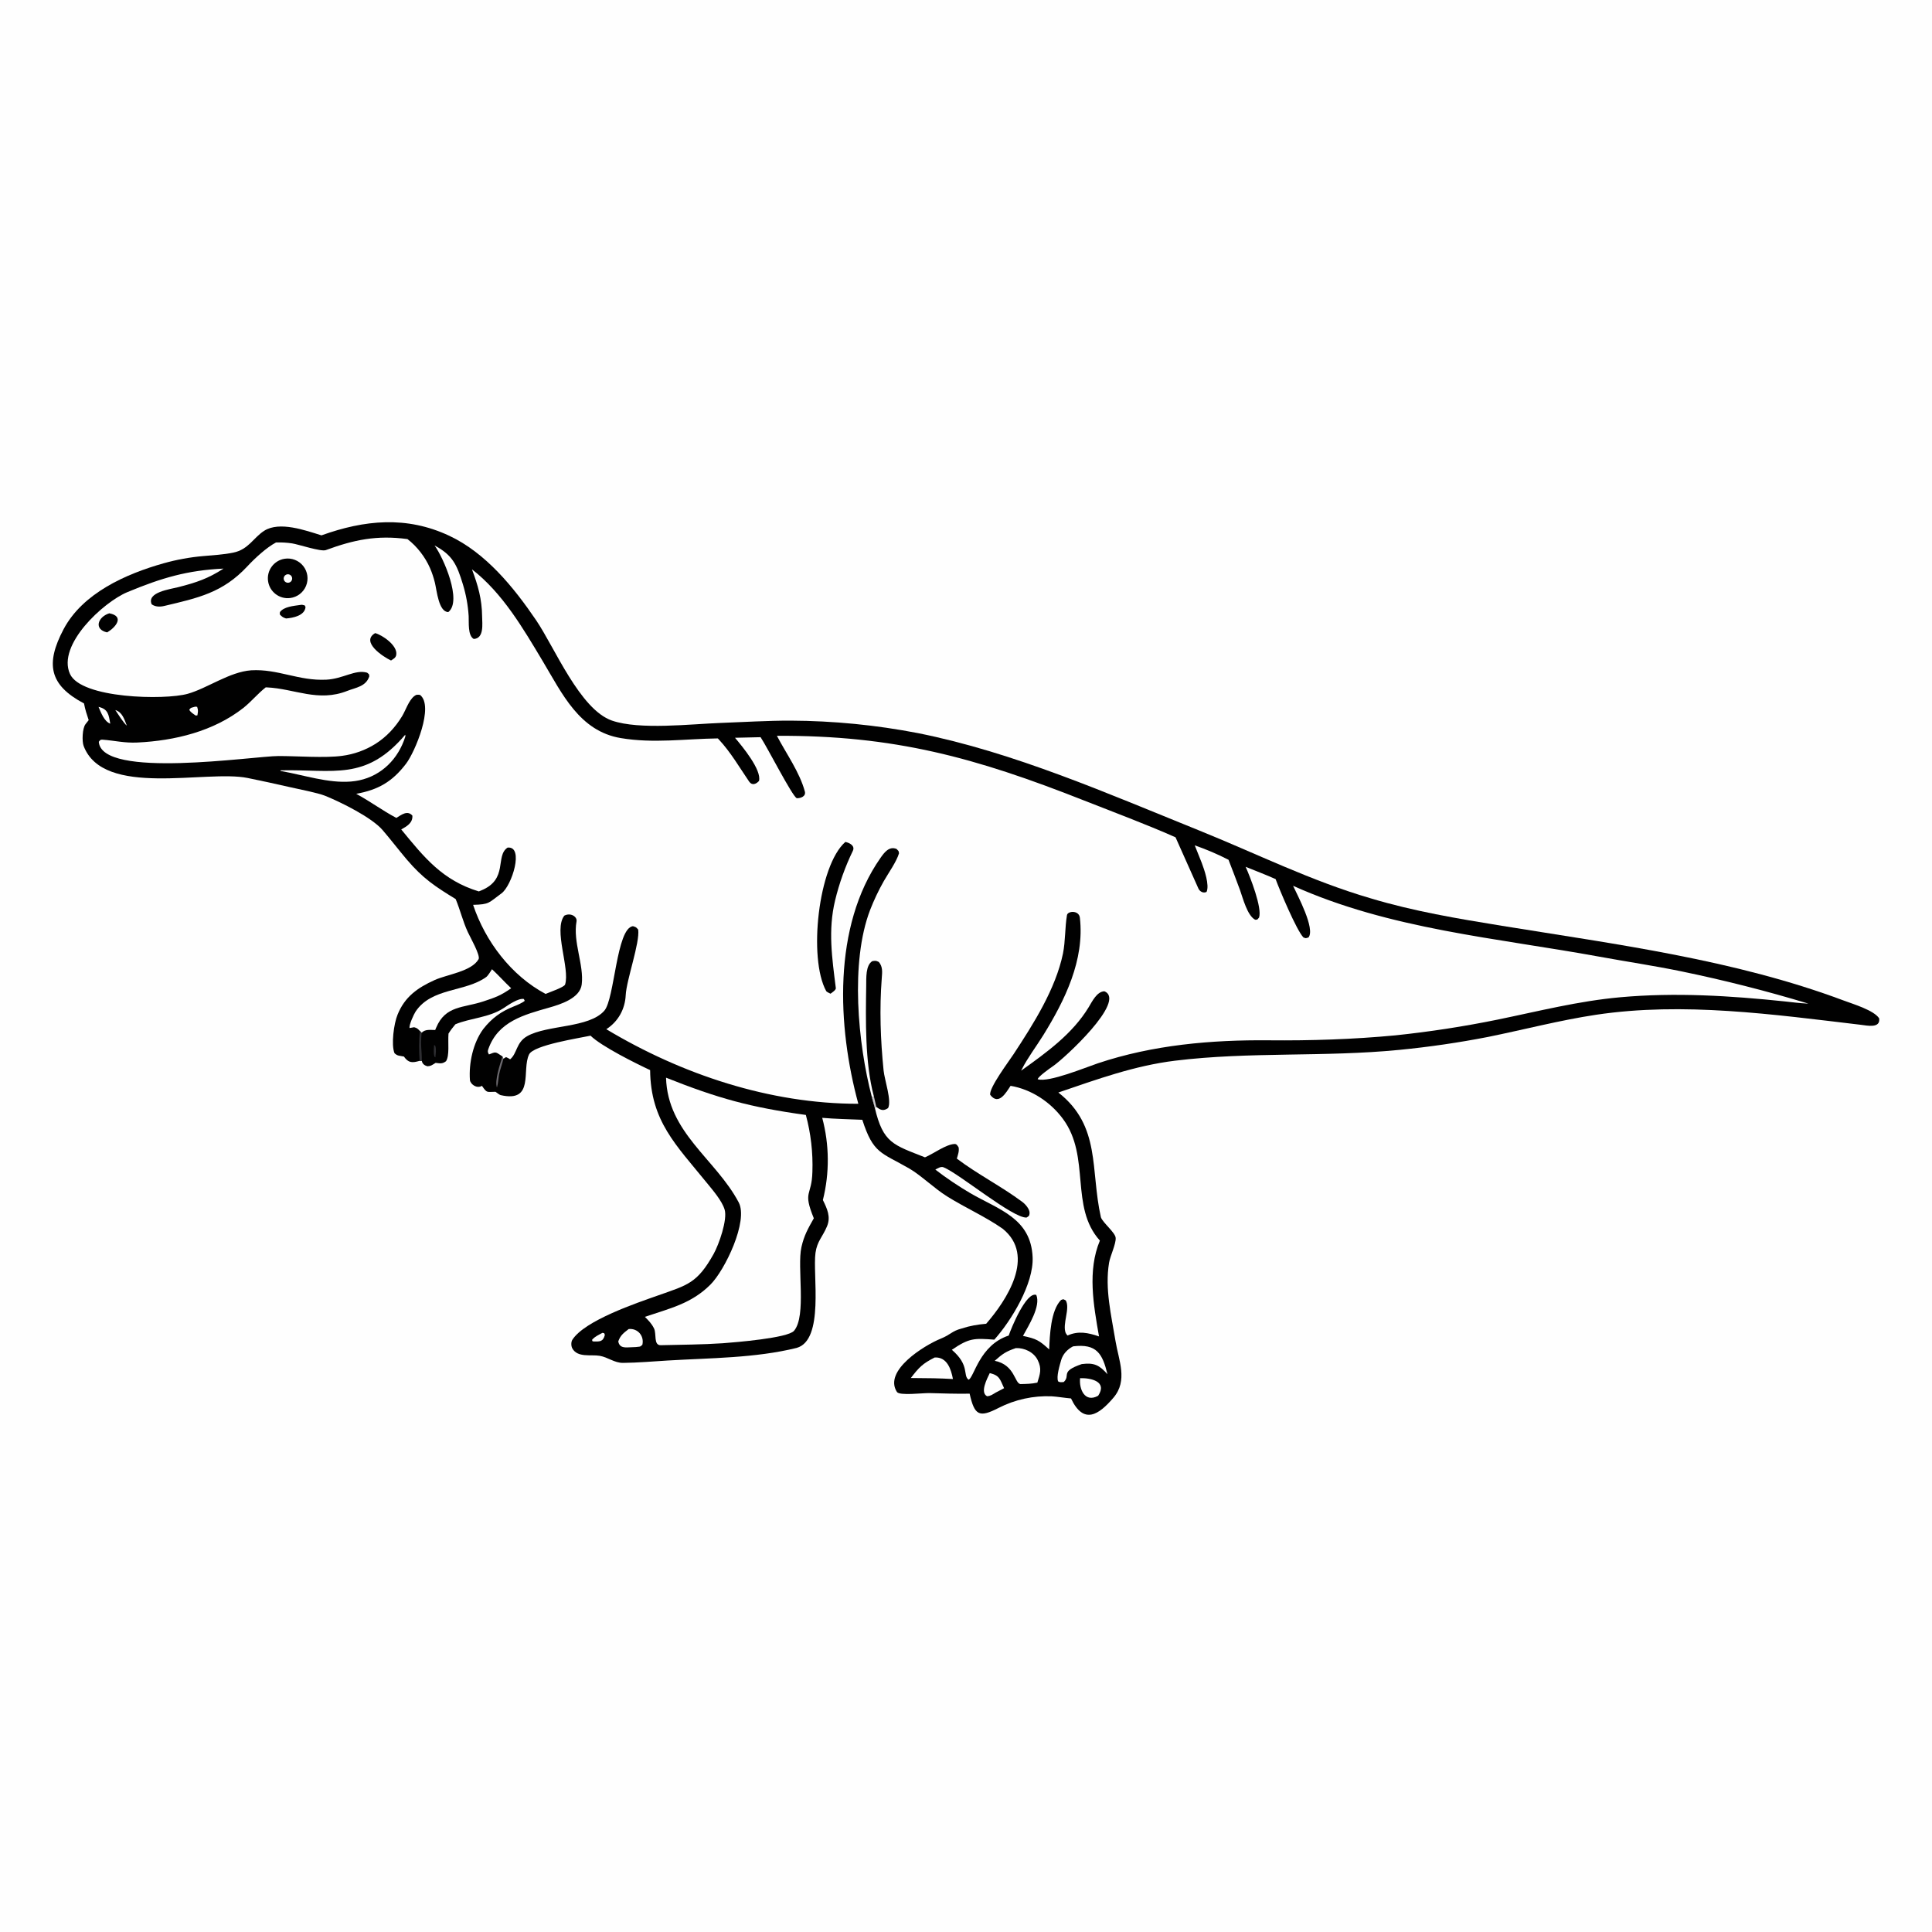 <svg version="1.1" xmlns="http://www.w3.org/2000/svg" style="display: block;" viewBox="0 0 2048 2048" width="1024" height="1024" preserveAspectRatio="none">
<path transform="translate(0,0)" fill="rgb(254,254,254)" d="M 0 0 L 2048 0 L 2048 2048 L 0 2048 L 0 0 z"/>
<path transform="translate(0,0)" fill="rgb(1,1,1)" d="M 340.758 567.502 C 386.209 551.187 430.868 546.621 476.255 567.945 C 515.015 586.156 544.566 622.549 568.317 657.48 C 587.941 686.343 614.723 752.1 648.736 763.862 C 677.959 773.968 732.352 767.489 764.348 766.32 C 788.661 765.431 813.671 763.849 838.222 763.906 C 883.481 764.105 928.622 768.534 973.057 777.137 C 1075.07 797.477 1174.69 841.43 1271.02 880.281 C 1331.41 904.635 1390.07 933.95 1452.91 952.245 C 1498.45 965.989 1545.42 973.815 1592.31 981.428 C 1713.9 1001.17 1838.47 1017.21 1954.41 1060.6 C 1964.85 1064.51 1986.31 1070.88 1991.99 1079.47 C 1993.53 1090.44 1979.15 1087.11 1972.57 1086.33 C 1880.2 1075.4 1784.49 1061.81 1691.75 1075.72 C 1653.93 1081.39 1615.13 1091.53 1577.39 1099.19 C 1546.29 1105.25 1514.93 1109.83 1483.4 1112.91 C 1403.53 1120.75 1325.05 1114.67 1245.79 1124.36 C 1202.56 1129.64 1162.86 1144.15 1121.9 1158.11 C 1167.28 1193.74 1155.62 1240.02 1166.99 1290.3 C 1168.87 1296.07 1182.27 1306.51 1182.66 1312.22 C 1183.11 1318.58 1176.86 1331.34 1175.67 1338.46 C 1171.06 1366.08 1178 1394.16 1182.46 1421.44 C 1185.83 1442.06 1195.9 1463.33 1180.29 1481.64 C 1164.98 1499.61 1148.79 1510.86 1135.31 1482.41 C 1129.22 1481.91 1119.9 1480.4 1114.87 1480.15 C 1095.38 1479.32 1076 1483.55 1058.62 1492.42 C 1038.09 1503.01 1033.05 1500.62 1027.85 1477.35 C 1013.9 1477.63 998.339 1477.06 985.237 1476.73 C 977.994 1476.55 953.518 1479.71 950.798 1475.53 C 936.104 1452.94 980.034 1425.99 997.243 1419.03 C 1007.89 1414.72 1008.95 1410.98 1019.4 1408.27 C 1028.06 1405.4 1036.31 1404.05 1045.39 1403.24 C 1066.53 1378.95 1098.6 1331.22 1062.79 1302.43 C 1044.07 1289.4 1023.44 1280.41 1003.92 1268.2 C 990.446 1259.77 975.973 1245.69 964.024 1238.77 C 933.949 1221.37 925.823 1223.32 914.082 1187.02 C 900.389 1186.45 885.119 1186.12 871.593 1184.96 C 879.218 1213.47 879.46 1243.45 872.298 1272.08 C 876.748 1281.21 880.84 1289.75 876.772 1299.69 C 872.081 1311.15 866.214 1315.51 864.454 1328.08 C 861.265 1350.86 874.112 1420.68 844.403 1428.86 C 800.543 1439.68 753.052 1439.48 708.006 1442.19 C 692.05 1443.15 676.393 1444.56 660.458 1444.71 C 651.326 1444.8 644.481 1438.72 635.72 1437.22 C 626.339 1435.61 612.19 1439.5 606.603 1429.22 C 605.303 1426.74 605.301 1422.45 606.685 1420.28 C 619.791 1399.65 675.304 1381.1 698.011 1373.06 C 728.992 1362.1 739.055 1360.36 756.417 1329.37 C 762.053 1319.31 771.399 1292.77 768.113 1282.11 C 765.16 1272.54 755.31 1261.33 749.021 1253.58 C 716.734 1213.78 689.683 1188.4 689.152 1134.35 C 673.756 1127.16 637.701 1109.27 625.985 1097.86 C 614.308 1100.4 565.801 1107.76 560.877 1117.69 C 552.708 1134.16 567.009 1169.24 530.556 1160.84 C 529.618 1160.61 526.234 1158.04 525.272 1157.34 C 516.031 1157.28 516.498 1159.23 510.89 1151.03 C 505.047 1154.52 498.422 1148.82 498.136 1144.86 C 496.843 1126.98 501.478 1105.45 512.284 1090.81 C 521.447 1079.16 531.284 1072.15 544.575 1066.88 C 548.207 1065.44 553.657 1063.16 556.245 1060.9 L 555.268 1058.97 C 549.354 1057.89 538.862 1065.36 533.629 1068.78 C 518.245 1078.81 498.649 1079.14 482.744 1085.77 C 479.686 1089.51 477.966 1091.59 475.429 1095.65 C 474.65 1105.54 476.709 1118.74 472.815 1124.92 C 468.849 1127.91 466.671 1127.25 461.779 1126.69 L 460.709 1127.35 C 457.663 1129.18 456.693 1130.1 453.131 1130.3 C 450.081 1129.49 447.673 1127.8 447.115 1124.51 L 444.816 1124.53 C 437.038 1126.83 433.047 1126.91 428.151 1119.98 C 423.141 1118.93 421.623 1119.54 418.207 1116.47 C 414.474 1107.62 417.517 1084.89 421.47 1075.5 C 429.094 1056.6 442.7 1047.03 460.766 1038.88 C 474.059 1032.89 499.97 1029.79 507.327 1016.77 C 509.494 1012.93 498.277 993.169 495.895 988.023 C 490.624 976.634 487.805 964.481 483.014 953.023 C 461.251 939.766 448.248 931.143 431.233 911.149 C 423.131 901.629 413.511 889.118 405.505 879.839 C 394.002 866.507 361.258 850.271 344.568 843.547 C 336.852 840.438 316.291 836.455 306.352 834.193 C 291.361 830.783 278.683 827.99 262.576 824.707 C 218.415 815.706 109.376 846.113 88.607 790.602 C 86.845 785.893 87.215 772.089 90.648 767.645 C 91.506 766.533 92.903 764.645 94.009 763.36 C 91.778 756.67 90.413 752.619 89.052 745.681 C 51.951 726.095 48.185 703.504 67.288 667.206 C 87.529 628.745 133.462 608.379 173.523 597.098 C 187.219 593.241 201.248 590.685 215.424 589.462 C 226.499 588.436 236.609 588.008 247.46 585.762 C 263.448 582.454 268.792 569.798 280.136 562.606 C 296.334 552.339 323.618 562.175 340.758 567.502 z"/>
<path transform="translate(0,0)" fill="rgb(254,254,254)" d="M 521.542 1027.41 C 528.815 1034.13 534.991 1041.16 541.859 1047.59 C 530.769 1055.32 525.402 1057.21 512.513 1061.49 C 491.054 1068.63 472.227 1065.7 462.327 1089.44 L 461.689 1090.94 L 461.318 1091.85 C 456.124 1091.83 450.699 1090.81 446.945 1094.78 L 445.016 1092.78 C 442.686 1090.44 442.328 1089.87 439.019 1088.9 C 437.341 1089.18 435.842 1089.43 434.165 1089.76 C 433.471 1086.34 438.749 1075.02 440.536 1072.32 C 457.5 1046.78 493.366 1051.75 515.477 1035.64 C 517.193 1034.39 520.244 1029.48 521.542 1027.41 z"/>
<path transform="translate(0,0)" fill="rgb(46,46,50)" d="M 445.016 1092.78 L 446.945 1094.78 C 445.515 1110.13 447.337 1113.33 447.115 1124.51 L 444.816 1124.53 C 444.082 1112.96 443.955 1104.32 445.016 1092.78 z"/>
<path transform="translate(0,0)" fill="rgb(254,254,254)" d="M 292.641 575 C 299.114 574.91 304.035 575.172 309.703 576.026 C 316.304 577.02 340.21 585.048 345.393 583.137 C 374.922 572.25 399.398 567.051 431.919 571.449 C 442.082 579.224 450.754 590.517 455.866 602.245 C 458.014 607.242 459.737 612.411 461.014 617.699 C 463.079 626.207 465.012 648.722 475.215 648.821 C 490.224 637.114 470.02 591.021 460.639 578.202 C 479.836 588.518 484.3 598.5 490.686 619.387 C 494.035 630.339 496.088 641.646 496.801 653.077 C 497.194 659.78 495.647 673.582 502.192 677.332 C 513.423 676.705 511.132 661.067 511.061 653.464 C 510.893 635.19 506.707 620.495 500.286 603.502 C 532.778 628.652 554.569 666.199 575.338 700.899 C 596 735.422 614.201 775.027 658.029 782.397 C 692.787 788.242 726.275 783.188 760.934 782.744 L 762.082 783.968 C 774.629 797.463 783.781 813.359 794.095 828.473 C 797.2 833.024 801.543 831.207 804.57 827.832 C 807.596 816.213 786.939 791.303 779.131 782.064 L 806.26 781.446 C 813.55 792.453 839.339 843.104 844.516 846.134 C 848.893 846.306 854.547 844.08 853.172 839.003 C 847.593 818.401 833.445 798.932 823.558 779.978 C 947.801 779.433 1033.52 802.897 1149.08 848.532 C 1182.07 861.555 1213.23 873.029 1246.12 887.576 C 1254.21 905.385 1262.27 924.066 1270.37 941.888 C 1271.8 945.027 1275.47 947.191 1279 945.466 C 1282.29 938.167 1276.62 921.882 1273.86 914.571 C 1271.46 908.394 1269.01 902.241 1266.49 896.112 C 1278.76 900.361 1290.72 905.47 1302.27 911.4 C 1306.42 922.03 1310.47 932.696 1314.42 943.399 C 1317.58 952.24 1322.19 970.574 1330.51 974.956 C 1333.62 974.741 1332.2 975.304 1334.65 972.663 C 1338.16 962.558 1325.27 929.625 1320.43 918.845 C 1330.5 922.943 1342.41 927.481 1352.19 931.881 C 1356.43 943.326 1374.46 986.373 1381.71 993.735 C 1385.04 994.844 1383.34 994.707 1387.02 993.759 C 1394.52 984.763 1375.4 949.161 1370.72 938.977 C 1473.17 985.114 1586.03 994.129 1695.28 1014.1 C 1724.19 1019.39 1753.19 1023.68 1782 1029.61 C 1827.46 1038.98 1872.47 1050.4 1916.89 1063.85 L 1915.72 1063.81 C 1907.78 1063.48 1899.9 1062.37 1892 1061.55 C 1834.17 1055.5 1775.81 1051.89 1717.78 1057.11 C 1673.01 1061.14 1631.34 1071.84 1587.6 1080.82 C 1551.69 1088.14 1515.45 1093.72 1479.01 1097.53 C 1434.81 1101.72 1389.68 1103.2 1345.2 1102.77 C 1284 1102.19 1222.01 1107.65 1163.68 1127.18 C 1151.13 1131.38 1111.41 1147.82 1100.01 1144.04 C 1100.16 1141.44 1113.42 1132.07 1116.35 1130.08 C 1127.88 1122.26 1194.81 1060.75 1170.69 1050.8 C 1162.77 1051.04 1157.72 1061.6 1154.04 1067.68 C 1136.83 1096.1 1109.24 1115.77 1082.43 1134.98 L 1083.16 1133.53 C 1089.45 1121.08 1098.6 1109.19 1105.98 1097.25 C 1128.87 1060.21 1149.85 1017.59 1144.71 972.816 C 1143.77 964.625 1131.8 965.588 1131.04 970.043 C 1128.79 983.35 1129.46 997.392 1126.82 1010.68 C 1118.96 1048.55 1095.42 1085.51 1074.41 1117.5 C 1069.31 1125.27 1048.52 1152.89 1049.6 1160.49 C 1058.62 1172.44 1066.49 1158.16 1071.25 1151.02 C 1093.36 1154.77 1113.58 1168.17 1126.86 1186.21 C 1156.42 1226.36 1133.67 1279.25 1165.92 1315.08 C 1152.58 1347.04 1159.17 1383.29 1165 1416.66 C 1153.53 1412.75 1143.02 1410.52 1131.68 1415.7 C 1131.38 1415.83 1129.61 1412.85 1129.71 1413.1 C 1125.84 1403.49 1134.69 1387 1129.77 1378.52 C 1126.43 1376.91 1128.05 1376.97 1124.77 1378.02 C 1113.64 1389.15 1112.81 1416.11 1112.17 1430.47 C 1101.56 1420.75 1098.51 1419.13 1084.39 1416.12 C 1090.22 1405.38 1103.48 1384.58 1098.52 1372.7 C 1087.89 1368.82 1071.98 1407.77 1069.27 1415.75 C 1038.18 1425.81 1032.6 1460.25 1026.72 1462.56 C 1020.34 1457.83 1028.33 1447.43 1009 1430.85 C 1027.51 1418.23 1032.68 1418.51 1054.03 1420.09 C 1072.24 1399.68 1095.84 1360.77 1094.62 1332.71 C 1092.84 1291.28 1058.91 1282.37 1028.59 1264.82 C 1016.81 1257.91 1002.91 1248.71 991.491 1239.79 C 993.988 1238.59 997.216 1236.18 1000.25 1237.4 C 1016.68 1243.96 1073.85 1291.66 1088.23 1290.64 C 1090.25 1289.24 1091.22 1289.22 1091.4 1286.06 C 1091.64 1281.78 1086.97 1276.51 1083.75 1274.11 C 1061.79 1257.74 1036.11 1244.66 1014.29 1228.19 C 1015.46 1223.97 1016.91 1220.5 1016.19 1216.29 C 1015.16 1214.7 1014.19 1212.55 1011.84 1212.67 C 1002.51 1213.17 989.832 1222.85 980.518 1226.83 C 947.027 1213.54 936.127 1211.91 927.322 1174.2 L 924.207 1162.9 C 909.303 1106.23 901.155 1019.92 922.329 964.659 C 926.435 954.109 931.295 943.867 936.87 934.013 C 941.873 925.278 950.251 913.627 952.999 904.506 C 952.33 901.227 952.957 902.795 950.409 899.932 C 942.543 896.671 937.365 903.702 933.377 909.396 C 882.375 982.215 887.642 1088.46 909.863 1170.06 C 816.128 1170.16 722.548 1138.89 642.72 1091 C 655.462 1082.81 662.567 1069.58 663.278 1054.94 C 664.062 1038.82 678.468 999.149 676.506 985.398 C 674.133 982.701 674.349 982.843 670.918 981.777 C 653.326 984.079 651.605 1058.75 640.632 1071.35 C 624.354 1090.04 580.037 1086.18 558.693 1098.46 C 547.001 1105.19 548.358 1116.61 540.765 1122.91 C 538.931 1121.74 538.415 1121.44 536.424 1120.56 L 533.586 1122.33 L 532.632 1119.88 L 531.496 1119.11 C 524.973 1114.73 525.569 1114.9 518.315 1117.76 C 517.046 1115.3 516.668 1114.89 517.684 1111.98 C 527.988 1082.72 555.581 1075.68 582.209 1068.08 C 593.88 1064.76 614.837 1058.27 616.642 1043.59 C 619.204 1022.77 607.135 998.529 611.151 976.681 C 612.043 971.829 605.007 967.08 598.213 970.608 C 586.435 985.71 604.366 1026.45 599.031 1043.61 C 598.127 1046.52 582.405 1051.82 578.358 1053.6 C 542.041 1034.29 514.468 997.979 501.509 959.166 C 519.238 958.733 517.8 957.026 531.559 947.032 C 542.625 938.994 555.906 896.61 538.064 898.497 C 524.561 907.389 539.199 932.021 510.041 943.929 L 508.491 944.575 C 508.179 944.699 507.866 944.822 507.554 944.946 C 468.9 933.135 449.697 908.925 425.338 879.257 C 431.139 875.962 437.685 872.407 437.138 864.563 C 431.855 858.548 425.496 863.791 420.152 867.014 C 405.648 859.4 392.481 849.513 377.602 841.48 C 400.806 837.271 415.834 828.766 430.522 809.443 C 439.863 797.154 460.401 748.415 445.246 736.634 C 442.775 736.339 441.494 735.993 439.045 737.964 C 433.173 742.692 430.133 752.742 426.301 759.084 C 419.154 770.913 409.673 781.178 398.016 788.527 C 387.296 795.242 375.255 799.569 362.713 801.214 C 344.559 803.702 314.981 801.419 295.307 801.42 C 269.208 801.421 107.548 826.265 104.739 786.356 C 105.84 784.921 106.268 783.894 108.462 784.06 C 121.87 785.075 131.862 787.765 145.633 787.103 C 185.18 785.203 226.325 775.273 257.99 750.413 C 266.275 743.855 273.346 735.144 281.71 728.613 L 283.12 728.672 C 312.419 730.073 337.292 744.562 368.142 732.374 C 377.109 728.832 387.931 727.844 391.466 716.969 C 391.073 713.992 391.674 715.328 389.158 713.059 C 376.566 709.366 363.658 719.634 345.817 720.492 C 316.414 721.907 294.701 708.912 266.305 710.547 C 243.359 712.155 219.673 729.659 198.96 735.469 C 174.604 742.302 86.033 740.596 74.168 714.389 C 60.222 683.583 109.67 638.226 134.989 627.696 C 171.438 612.538 198.502 604.567 236.957 602.736 C 220.582 613.344 208.081 617.533 189.101 622.373 C 180.128 624.661 155.217 627.826 160.79 640.602 C 164.834 643.405 169.542 643.417 174.185 642.316 C 209.888 633.845 236.106 628.4 262.246 600.294 C 270.178 591.764 282.453 580.405 292.641 575 z"/>
<path transform="translate(0,0)" fill="rgb(1,1,1)" d="M 926.51 1162.81 L 926.193 1161.65 C 916.84 1126.17 917.656 1081.42 918.216 1044.9 C 918.336 1037.06 917.473 1023.09 924.772 1018.82 C 928.449 1018.35 928.22 1018.22 931.575 1019.71 C 935.864 1024.77 935.214 1030.31 934.716 1036.77 C 932.181 1069.64 933.348 1102 936.643 1134.77 C 937.649 1144.77 945.495 1167.16 941.383 1174.63 C 936.515 1177.98 933.481 1176.94 928.924 1173.3 L 927.322 1174.2 L 924.207 1162.9 L 926.51 1162.81 z"/>
<path transform="translate(0,0)" fill="rgb(200,199,203)" d="M 924.207 1162.9 L 926.51 1162.81 L 928.924 1173.3 L 927.322 1174.2 L 924.207 1162.9 z"/>
<path transform="translate(0,0)" fill="rgb(1,1,1)" d="M 896.108 892.494 C 900.451 893.389 906.623 896.402 904.079 901.879 C 895.934 918.677 889.606 936.388 885.264 954.378 C 877.563 986.284 882.081 1015.74 886.011 1047.44 C 886.256 1049.41 882.052 1052.13 880.375 1053.37 C 879.415 1052.92 876.286 1051.45 875.857 1050.68 C 856.597 1015.93 867.377 917.654 896.108 892.494 z"/>
<path transform="translate(0,0)" fill="rgb(1,1,1)" d="M 301.613 592.32 C 309.116 591.105 316.69 594.034 321.423 599.981 C 326.156 605.928 327.311 613.966 324.443 621.005 C 321.575 628.044 315.132 632.987 307.591 633.933 C 296.215 635.36 285.794 627.41 284.163 616.062 C 282.533 604.714 290.296 594.152 301.613 592.32 z"/>
<path transform="translate(0,0)" fill="rgb(254,254,254)" d="M 303.151 609.261 C 305.283 608.166 307.898 608.934 309.099 611.008 C 310.3 613.081 309.664 615.732 307.653 617.036 C 306.26 617.939 304.482 618.001 303.029 617.196 C 301.576 616.392 300.685 614.853 300.71 613.192 C 300.736 611.532 301.674 610.021 303.151 609.261 z"/>
<path transform="translate(0,0)" fill="rgb(1,1,1)" d="M 397.685 671.121 C 405.245 673.127 421.541 684.139 420.058 694.027 C 419.547 697.427 417.122 698.341 414.506 700.152 C 406.226 696.343 381.87 680.332 397.685 671.121 z"/>
<path transform="translate(0,0)" fill="rgb(1,1,1)" d="M 115.886 650.125 C 132.299 653.31 122.772 664.97 113.599 670.358 C 99.278 667.338 103.493 653.983 115.886 650.125 z"/>
<path transform="translate(0,0)" fill="rgb(1,1,1)" d="M 318.123 641.292 C 320.559 640.884 320.325 641.183 322.958 641.723 L 323.874 643.4 C 323.139 652.67 310.509 655.036 303.215 655.61 C 299.921 654.566 298.794 653.719 296.572 651.275 L 296.745 648.824 C 301.062 643.022 311.185 642.345 318.123 641.292 z"/>
<path transform="translate(0,0)" fill="rgb(254,254,254)" d="M 706.021 1142.39 C 761.008 1164.27 795.602 1173.84 854.236 1181.89 C 859.535 1201.51 861.874 1221.81 861.175 1242.13 C 860.524 1268.67 850.608 1261.87 862.68 1291.44 C 856.589 1302.25 852.387 1309.48 849.571 1321.89 C 844.71 1343.32 855.161 1394.69 841.729 1410.68 C 835.221 1418.43 779.448 1422.89 766.248 1423.89 C 744.354 1425.35 722.426 1425.43 700.454 1425.97 C 692.517 1426.16 696.189 1413.9 693.244 1408.08 C 690.599 1402.85 687.56 1399.89 683.605 1395.91 C 709.729 1387 732.733 1382.09 753.121 1361.7 C 768.521 1346.3 793.498 1294.31 783.049 1274.56 C 758.829 1228.79 707.682 1200.68 706.021 1142.39 z"/>
<path transform="translate(0,0)" fill="rgb(254,254,254)" d="M 429.583 778.822 C 429.662 779.519 429.806 780.349 429.587 781.029 C 422.268 804.127 404.883 822.025 380.821 827.178 C 357.606 832.151 331.011 824.149 307.895 819.284 L 297.294 817.222 L 297.456 816.593 C 353.789 815.357 387.564 828.295 429.583 778.822 z"/>
<path transform="translate(0,0)" fill="rgb(254,254,254)" d="M 1076.87 1429.03 C 1085.94 1428.7 1095.81 1433.28 1100 1441.73 C 1104.61 1451.01 1102.46 1456.46 1099.64 1465.64 C 1092.93 1467.03 1088.58 1466.99 1081.75 1467.18 C 1075.42 1466.48 1075.97 1446.83 1054.45 1442.51 C 1062.79 1435.08 1066.33 1432.61 1076.87 1429.03 z"/>
<path transform="translate(0,0)" fill="rgb(254,254,254)" d="M 1137.55 1427.18 C 1162.55 1424.12 1168.66 1434.97 1173.95 1456.72 C 1165.3 1446.99 1159.8 1444.3 1146.69 1445.99 C 1123.2 1454.06 1135.21 1457.75 1127.62 1465 C 1125.08 1465.17 1123.9 1465.57 1121.71 1464.39 C 1119.48 1459.63 1123.36 1447.19 1124.86 1441.83 C 1126.67 1435.38 1131.54 1430.24 1137.55 1427.18 z"/>
<path transform="translate(0,0)" fill="rgb(254,254,254)" d="M 990.811 1438.98 C 1003.93 1438.27 1008.2 1451.37 1010.15 1461.82 C 1003.31 1461.44 996.464 1461.17 989.616 1461.01 L 965.509 1460.75 C 974.252 1449.37 977.926 1445.54 990.811 1438.98 z"/>
<path transform="translate(0,0)" fill="rgb(254,254,254)" d="M 666.441 1408.84 C 676.18 1407.84 683.108 1416.32 680.93 1425.52 C 678.171 1428.11 678.647 1427.3 674.064 1427.94 L 669.056 1428.15 C 663.064 1428.4 656.773 1429.41 655.393 1421.97 C 657.627 1415.46 661.016 1413.05 666.441 1408.84 z"/>
<path transform="translate(0,0)" fill="rgb(254,254,254)" d="M 1144.96 1460.91 C 1156.54 1460.63 1174.13 1464.42 1164.1 1479.54 C 1149.93 1487.44 1143.66 1472.38 1144.96 1460.91 z"/>
<path transform="translate(0,0)" fill="rgb(254,254,254)" d="M 1049.16 1455.57 C 1059.73 1457.96 1060.04 1462.25 1064.37 1471.54 L 1055.55 1476.17 C 1052.25 1478.12 1050.11 1479.87 1046.33 1480.07 C 1038.63 1476.02 1046.3 1461.66 1049.16 1455.57 z"/>
<path transform="translate(0,0)" fill="rgb(254,254,254)" d="M 104.447 749.331 C 114.712 751.627 115.268 757.731 116.858 767.147 C 110.382 764.635 107.058 755.341 104.447 749.331 z"/>
<path transform="translate(0,0)" fill="rgb(254,254,254)" d="M 638.631 1412.87 L 640.386 1413.19 L 641.19 1415 C 639.244 1422.77 635.377 1422.04 629.019 1422.01 L 627.771 1421.49 L 627.773 1419.93 C 631.24 1416.48 634.335 1415.18 638.631 1412.87 z"/>
<path transform="translate(0,0)" fill="rgb(254,254,254)" d="M 206.936 749.083 L 208.982 749.271 C 210.271 753.281 209.907 753.963 209.261 758.294 L 207.473 758.512 C 204.749 756.583 202.208 755.237 200.608 752.387 C 202.413 749.744 203.059 750.322 206.936 749.083 z"/>
<path transform="translate(0,0)" fill="rgb(108,106,111)" d="M 532.632 1119.88 L 533.586 1122.33 C 532.874 1126.59 529.888 1134.16 529.016 1139.1 C 528.128 1144.13 528.14 1147.92 526.787 1152.79 C 524.075 1145.44 530.191 1127.82 532.632 1119.88 z"/>
<path transform="translate(0,0)" fill="rgb(254,254,254)" d="M 122.238 752.679 C 129.694 754.987 131.787 762.427 134.476 769.294 C 130.619 765.89 125.324 757.289 122.238 752.679 z"/>
<path transform="translate(0,0)" fill="rgb(46,46,50)" d="M 460.198 1107.63 L 461.545 1108.85 C 462.54 1113.07 461.901 1116.45 461.513 1120.79 L 460.529 1120.07 C 459.392 1115.87 459.958 1112.03 460.198 1107.63 z"/>
</svg>